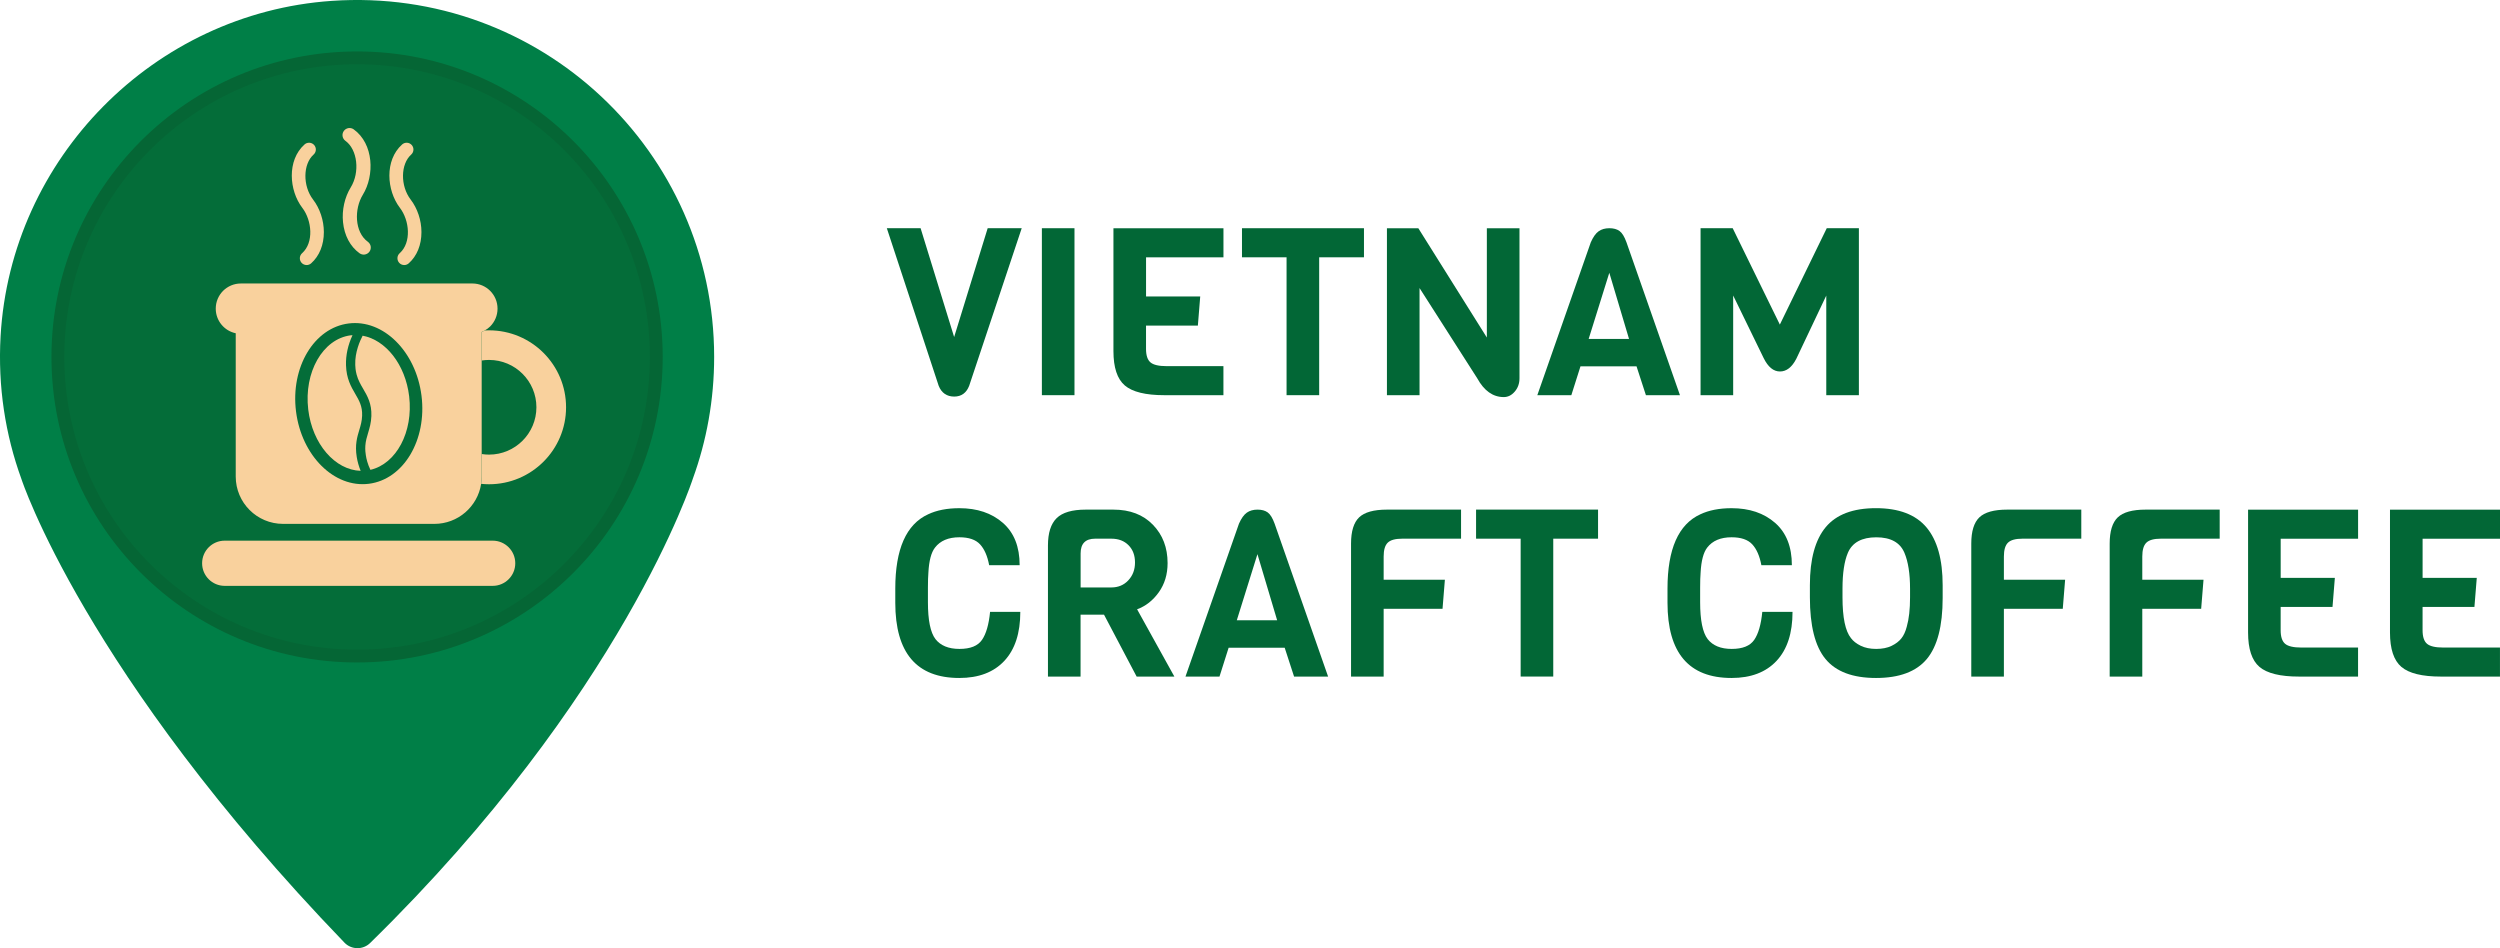 <svg width="4274" height="1621" viewBox="0 0 4274 1621" fill="none" xmlns="http://www.w3.org/2000/svg">
<g clip-path="url(#clip0_2245_1553)">
<path d="M1220.92 610.246C1220.92 258.921 923.915 -23.078 567.179 1.49C263.078 22.446 18.252 270.573 0.993 574.838C-3.886 660.874 9.126 743.252 36.549 818.72C36.549 818.72 144.076 1149.81 588.956 1611.61C600.748 1623.85 620.446 1624.16 632.644 1612.28C1065.24 1189.19 1184.37 818.675 1184.37 818.675C1208.05 753.594 1220.92 683.411 1220.92 610.201V610.246Z" fill="#007F47"/>
<path d="M610.462 1132.56C899.029 1132.56 1132.96 898.712 1132.96 610.246C1132.96 321.781 899.029 87.933 610.462 87.933C321.894 87.933 87.964 321.781 87.964 610.246C87.964 898.712 321.894 1132.56 610.462 1132.56Z" fill="#056635"/>
<path d="M610.461 1110.61C886.902 1110.61 1111 886.589 1111 610.246C1111 333.903 886.902 109.882 610.461 109.882C334.021 109.882 109.921 333.903 109.921 610.246C109.921 886.589 334.021 1110.61 610.461 1110.61Z" fill="#046D39"/>
<path d="M609.874 781.189C606.531 760.64 610.597 747.091 614.211 735.168C616.56 727.4 618.774 720.038 619.09 710.735C619.678 694.476 613.985 684.721 607.389 673.43C600.251 661.236 592.209 647.37 591.531 624.382C591.034 607.22 594.784 589.968 602.645 573.032C601.561 573.122 600.477 573.077 599.437 573.258C551.773 579.49 519.335 636.351 526.97 700.211C534.018 759.33 573.008 803.681 616.56 804.945C613.443 797.267 611.184 789.273 609.874 781.234V781.189Z" fill="#F9D19D"/>
<path d="M699.509 677.539C693.004 622.982 659.345 581.116 619.949 573.89C615.702 582.109 606.53 601.891 607.344 623.885C607.479 627.137 607.705 633.054 609.693 640.46C612.223 649.899 616.47 657.216 620.897 664.758C628.171 677.223 635.671 690.095 634.903 711.367C634.496 722.883 631.831 731.645 629.301 740.136C627.132 747.271 625.19 753.865 624.602 761.724C624.06 769.266 624.964 775.092 625.461 778.389C626.364 784.35 628.397 793.202 633.231 803.229C677.417 793.022 706.783 738.555 699.509 677.539Z" fill="#F9D19D"/>
<path d="M836.042 564.722C833.602 564.722 831.162 564.812 828.722 564.902C827.006 565.986 825.289 566.799 823.482 567.522V616.343C827.548 615.711 831.795 615.35 836.042 615.35C880.814 615.35 917.048 651.571 917.048 696.237C917.048 740.904 880.814 777.215 836.042 777.215C831.795 777.215 827.548 776.854 823.482 776.221V814.61C823.482 818.855 823.12 823.101 822.578 827.165C827.006 827.617 831.524 827.888 836.042 827.888C908.735 827.888 967.739 768.95 967.739 696.282C967.739 623.615 908.78 564.722 836.042 564.722Z" fill="#F9D19D"/>
<path d="M842.276 924.312H384.158C362.825 924.312 345.53 941.6 345.53 962.926V962.971C345.53 984.298 362.825 1001.59 384.158 1001.59H842.276C863.61 1001.59 880.904 984.298 880.904 962.971V962.926C880.904 941.6 863.61 924.312 842.276 924.312Z" fill="#F9D19D"/>
<path d="M807.578 484.647H411.853C399.926 484.647 389.264 489.434 381.403 497.202C373.632 505.061 368.843 515.719 368.843 527.642C368.843 548.327 383.481 565.67 402.998 569.735V814.655C402.998 859.412 439.232 895.633 484.005 895.633H742.565C783.046 895.633 816.524 866.006 822.578 827.21C823.12 823.146 823.481 818.9 823.481 814.655V567.567C825.288 566.844 827.005 566.031 828.722 564.947C832.156 563.141 835.228 560.792 838.029 558.082C845.8 550.224 850.589 539.566 850.589 527.642C850.589 503.887 831.342 484.647 807.623 484.647H807.578ZM630.611 827.075C571.381 834.527 515.63 779.202 506.097 703.508C496.564 627.815 536.864 560.431 596.094 552.979C655.324 545.527 711.075 600.852 720.608 676.546C730.141 752.239 689.841 819.623 630.611 827.075Z" fill="#F9D19D"/>
<path d="M614.708 432.98C617.283 434.832 620.355 435.555 623.292 435.193C626.499 434.787 629.526 433.116 631.605 430.27C635.535 424.851 634.315 417.309 628.894 413.379C605.898 396.759 605.401 357.196 620.31 332.944C640.55 300.02 639.104 246.004 604.723 221.165C599.301 217.235 591.757 218.455 587.826 223.874C583.895 229.294 585.115 236.836 590.537 240.765C611.184 255.669 615.611 294.329 599.663 320.298C589.181 337.37 584.347 359.093 586.425 379.868C588.684 402.585 598.714 421.464 614.662 432.98H614.708Z" fill="#F9D19D"/>
<path d="M698.786 450.187C696.482 452.22 693.636 453.213 690.789 453.123C687.672 453.033 684.6 451.768 682.386 449.239C678.139 444.452 678.546 437.135 683.335 432.845C703.666 414.734 700.232 376.887 683.606 355.209C661.062 325.762 657.086 274.051 687.491 246.953C692.28 242.707 699.599 243.114 703.891 247.901C708.138 252.688 707.732 260.005 702.943 264.295C684.69 280.554 684.238 317.904 702.039 341.118C713.741 356.383 720.472 376.661 720.517 396.714C720.563 418.663 712.882 437.632 698.786 450.187Z" fill="#F9D19D"/>
<path d="M531.94 450.187C529.635 452.22 526.789 453.213 523.943 453.123C520.825 453.033 517.753 451.768 515.539 449.239C511.293 444.452 511.699 437.135 516.488 432.845C536.819 414.734 533.385 376.887 516.759 355.209C494.215 325.762 490.239 274.051 520.645 246.953C525.434 242.707 532.753 243.114 537.045 247.901C541.292 252.688 540.885 260.005 536.096 264.295C517.844 280.554 517.392 317.904 535.192 341.118C546.894 356.383 553.626 376.661 553.671 396.714C553.716 418.663 546.035 437.632 531.94 450.187Z" fill="#F9D19D"/>
<path d="M1746.72 390.166L1656.9 659.564C1652.07 671.849 1643.53 677.991 1631.24 677.991C1618.95 677.991 1609.6 671.849 1604.77 659.564L1516.12 390.166H1573.86L1631.2 576.193L1688.53 390.166H1746.67H1746.72Z" fill="#026736"/>
<path d="M1836.94 675.597H1781.19V390.166H1836.94V675.597Z" fill="#026736"/>
<path d="M2091.62 675.597H1990.55C1958.47 675.597 1935.93 670.042 1922.96 658.977C1910 647.867 1903.54 628.311 1903.54 600.265V390.21H2091.62V439.935H1959.29V506.867H2051.9L2047.88 556.592H1959.24V596.29C1959.24 607.536 1961.77 615.259 1966.88 619.549C1971.94 623.84 1981.2 625.963 1994.53 625.963H2091.57V675.687L2091.62 675.597Z" fill="#026736"/>
<path d="M2331.84 439.89H2255.26V675.597H2199.51V439.89H2123.29V390.166H2331.84V439.89Z" fill="#026736"/>
<path d="M2597.71 390.166V646.738C2597.71 655.545 2595.05 663.132 2589.67 669.41C2584.34 675.688 2578.06 678.849 2570.83 678.849C2552.4 678.849 2537.26 668.145 2525.52 646.783L2426.85 492.46V675.688H2371.1V390.256H2424.81L2541.92 577.051V390.256H2597.67L2597.71 390.166Z" fill="#026736"/>
<path d="M2872 675.597H2813.85L2797.81 626.279H2701.99L2686.36 675.597H2628.21L2719.65 414.192C2723.67 405.115 2728.15 398.837 2733.07 395.359C2738 391.882 2744.1 390.166 2751.32 390.166C2758.55 390.166 2764.34 391.746 2768.76 394.953C2773.19 398.159 2777.12 404.573 2780.6 414.192L2872.04 675.597H2872ZM2784.98 579.4L2751.28 466.356L2715.99 579.4H2784.98Z" fill="#026736"/>
<path d="M3122.25 505.196L3070.92 613.453C3063.42 627.905 3054.16 635.086 3043.05 635.086C3031.93 635.086 3022.67 627.453 3015.17 612.233L2963.03 505.196V675.597H2907.28V390.166H2962.22L3042.82 554.921L3123.01 390.166H3177.95V675.597H3122.2V505.196H3122.25Z" fill="#026736"/>
<path d="M1692.59 1046.03H1744.32C1744.32 1082.38 1735.24 1110.29 1717.04 1129.8C1698.83 1149.31 1673.17 1159.07 1640.05 1159.07C1567.04 1159.07 1530.58 1116.16 1530.58 1030.4V1006.33C1530.58 938.718 1549.29 896.355 1586.74 879.238C1601.42 872.283 1619.22 868.806 1640.1 868.806C1670.59 868.806 1695.35 877.161 1714.51 893.871C1733.62 910.582 1743.19 934.699 1743.19 966.223H1691.06C1688.12 950.461 1682.88 938.583 1675.43 930.544C1667.93 922.505 1656.18 918.53 1640.14 918.53C1621.44 918.53 1607.52 924.402 1598.44 936.189C1592.02 944.454 1588.27 958.635 1587.19 978.688C1586.65 985.101 1586.38 993.772 1586.38 1004.75V1029.59C1586.38 1060.34 1590.67 1081.3 1599.21 1092.54C1608.02 1103.79 1621.71 1109.39 1640.32 1109.39C1658.94 1109.39 1671.72 1104.24 1678.81 1093.94C1685.91 1083.65 1690.52 1067.7 1692.64 1046.03H1692.59Z" fill="#026736"/>
<path d="M2007.76 1156.68H1943.2L1887.45 1050.86H1847.33V1156.68H1791.58V932.576C1791.58 911.214 1796.51 895.633 1806.4 885.877C1816.3 876.122 1832.88 871.245 1856.14 871.245H1903.45C1931.77 871.245 1954.32 879.871 1971.03 897.123C1987.75 914.376 1996.11 936.189 1996.11 962.655C1996.11 981.895 1991.09 998.515 1981.06 1012.56C1971.03 1026.61 1958.65 1036.27 1943.97 1041.65L2007.72 1156.72L2007.76 1156.68ZM1928.97 992.102C1936.61 983.972 1940.4 973.81 1940.4 961.616C1940.4 949.422 1936.74 939.622 1929.38 932.17C1922.01 924.673 1912.21 920.924 1899.92 920.924H1872.27C1855.69 920.924 1847.42 929.325 1847.42 946.17V1004.3H1899.97C1911.71 1004.3 1921.43 1000.23 1929.06 992.056L1928.97 992.102Z" fill="#026736"/>
<path d="M2270.48 1156.68H2212.34L2196.3 1107.36H2100.47L2084.84 1156.68H2026.69L2118.14 895.271C2122.16 886.194 2126.63 879.916 2131.56 876.438C2136.48 872.961 2142.58 871.245 2149.81 871.245C2157.04 871.245 2162.82 872.825 2167.25 876.032C2171.67 879.239 2175.61 885.652 2179.08 895.271L2270.53 1156.68H2270.48ZM2183.42 1060.43L2149.72 947.39L2114.43 1060.43H2183.42Z" fill="#026736"/>
<path d="M2497.82 920.924H2397.16C2385.42 920.924 2377.19 923.182 2372.5 927.744C2367.8 932.305 2365.49 940.164 2365.49 951.409V991.108H2470.17L2466.15 1040.83H2365.49V1156.68H2309.74V929.37C2309.74 908.278 2314.35 893.284 2323.57 884.477C2332.78 875.671 2348.64 871.245 2371.1 871.245H2497.82V920.969V920.924Z" fill="#026736"/>
<path d="M2732.03 920.924H2655.45V1156.63H2599.7V920.924H2523.49V871.199H2732.03V920.924Z" fill="#026736"/>
<path d="M3012.78 1046.03H3064.51C3064.51 1082.38 3055.43 1110.29 3037.22 1129.8C3019.01 1149.31 2993.35 1159.07 2960.23 1159.07C2887.22 1159.07 2850.76 1116.16 2850.76 1030.4V1006.33C2850.76 938.718 2869.47 896.355 2906.92 879.238C2921.6 872.283 2939.41 868.806 2960.28 868.806C2990.77 868.806 3015.53 877.161 3034.69 893.871C3053.8 910.582 3063.38 934.699 3063.38 966.223H3011.24C3008.3 950.461 3003.06 938.583 2995.61 930.544C2988.11 922.505 2976.36 918.53 2960.32 918.53C2941.62 918.53 2927.7 924.402 2918.62 936.189C2912.21 944.454 2908.46 958.635 2907.37 978.688C2906.83 985.101 2906.56 993.772 2906.56 1004.75V1029.59C2906.56 1060.34 2910.85 1081.3 2919.39 1092.54C2928.2 1103.79 2941.89 1109.39 2960.5 1109.39C2979.12 1109.39 2991.9 1104.24 2999 1093.94C3006.09 1083.65 3010.7 1067.7 3012.82 1046.03H3012.78Z" fill="#026736"/>
<path d="M3321.17 1000.73V1022.36C3321.17 1070.19 3312.13 1104.96 3294.11 1126.6C3276.08 1148.23 3247.12 1159.07 3207.27 1159.07C3167.43 1159.07 3138.65 1148.23 3120.85 1126.6C3103.04 1104.96 3094.19 1069.83 3094.19 1021.14V1000.28C3094.19 955.926 3103.23 922.912 3121.25 901.233C3139.28 879.6 3167.92 868.761 3207.09 868.761C3246.26 868.761 3275.09 879.735 3293.52 901.64C3311.95 923.544 3321.17 956.558 3321.17 1000.64V1000.73ZM3265.42 1021.19V1006.37C3265.42 980.72 3262.21 960.262 3255.8 945.041C3248.3 927.383 3232.26 918.576 3207.68 918.576C3183.1 918.576 3166.66 927.383 3159.16 945.041C3153.01 959.494 3149.94 979.908 3149.94 1006.37V1021.19C3149.94 1055.65 3154.73 1078.91 3164.4 1090.92C3168.15 1095.98 3173.71 1100.36 3181.02 1103.97C3188.39 1107.58 3197.2 1109.39 3207.5 1109.39C3217.8 1109.39 3226.56 1107.67 3233.75 1104.2C3240.98 1100.72 3246.58 1096.43 3250.6 1091.37C3254.62 1086.31 3257.69 1079.63 3259.82 1071.32C3263.57 1058.22 3265.42 1041.51 3265.42 1021.19Z" fill="#026736"/>
<path d="M3558.18 920.924H3457.52C3445.77 920.924 3437.55 923.182 3432.85 927.744C3428.15 932.305 3425.85 940.164 3425.85 951.409V991.108H3530.53L3526.51 1040.83H3425.85V1156.68H3370.1V929.37C3370.1 908.278 3374.71 893.284 3383.92 884.477C3393.14 875.671 3409 871.245 3431.45 871.245H3558.18V920.969V920.924Z" fill="#026736"/>
<path d="M3794.78 920.924H3694.12C3682.38 920.924 3674.15 923.182 3669.46 927.744C3664.76 932.305 3662.45 940.164 3662.45 951.409V991.108H3767.13L3763.11 1040.83H3662.45V1156.68H3606.7V929.37C3606.7 908.278 3611.31 893.284 3620.53 884.477C3629.74 875.671 3645.6 871.245 3668.06 871.245H3794.78V920.969V920.924Z" fill="#026736"/>
<path d="M4031.39 1156.68H3930.32C3898.24 1156.68 3875.7 1151.12 3862.73 1140.06C3849.77 1128.95 3843.31 1109.39 3843.31 1081.34V871.29H4031.39V921.014H3899.06V987.946H3991.67L3987.65 1037.67H3899.01V1077.37C3899.01 1088.62 3901.54 1096.34 3906.65 1100.63C3911.71 1104.92 3920.97 1107.04 3934.3 1107.04H4031.34V1156.77L4031.39 1156.68Z" fill="#026736"/>
<path d="M4274 1156.68H4172.93C4140.86 1156.68 4118.31 1151.12 4105.35 1140.06C4092.38 1128.95 4085.92 1109.39 4085.92 1081.34V871.29H4274V921.014H4141.67V987.946H4234.29L4230.27 1037.67H4141.63V1077.37C4141.63 1088.62 4144.16 1096.34 4149.26 1100.63C4154.32 1104.92 4163.58 1107.04 4176.91 1107.04H4273.95V1156.77L4274 1156.68Z" fill="#026736"/>
</g>
<defs>
<clipPath id="clip0_2245_1553">
<rect width="4274" height="1621" fill="white"/>
</clipPath>
</defs>
</svg>

